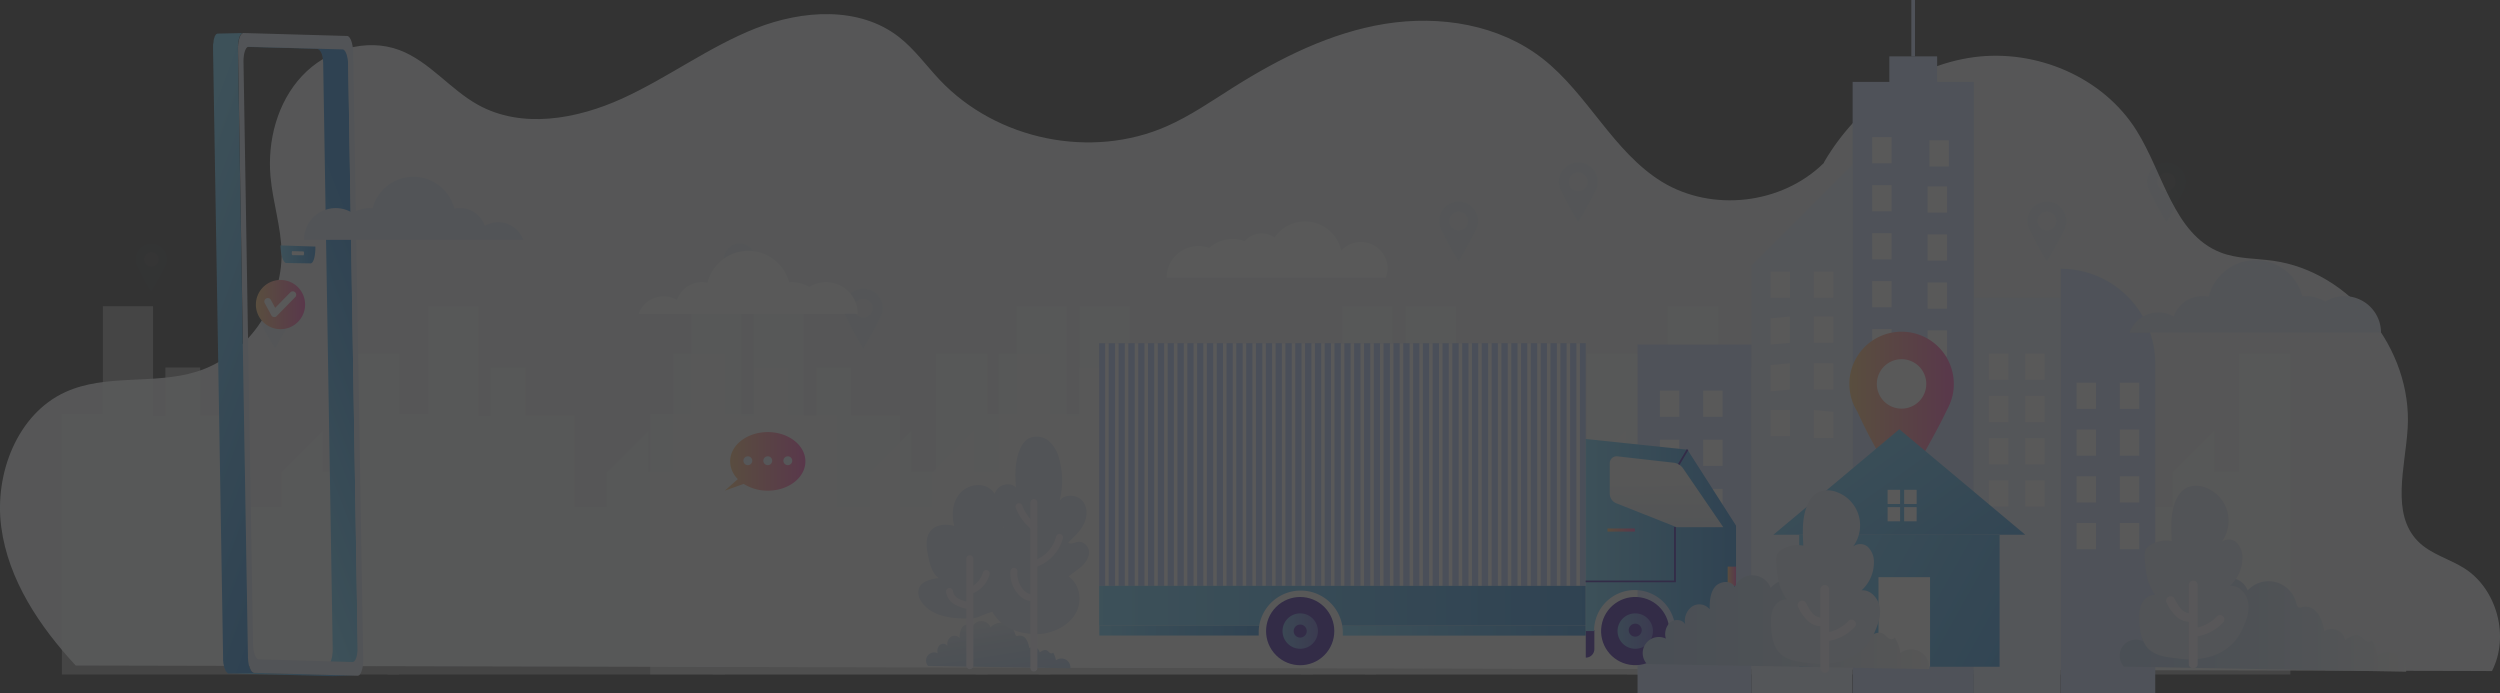 <svg xmlns="http://www.w3.org/2000/svg" xmlns:xlink="http://www.w3.org/1999/xlink" width="969" height="268.797" viewBox="0 0 969 268.797">
  <rect x="0" y="0" width="969" height="268.797" fill="#333333" stroke="none"/>
  <defs>
    <linearGradient id="linear-gradient" x1="-0.001" y1="0.499" x2="1" y2="0.499" gradientUnits="objectBoundingBox">
      <stop offset="0" stop-color="#ffc572"/>
      <stop offset="1" stop-color="#ff4eb3"/>
    </linearGradient>
    <linearGradient id="linear-gradient-2" x1="-0.117" y1="0.286" x2="1.366" y2="1.15" gradientUnits="objectBoundingBox">
      <stop offset="0" stop-color="#68d2ff"/>
      <stop offset="1" stop-color="#2287d9"/>
    </linearGradient>
    <linearGradient id="linear-gradient-3" x1="-0.395" y1="0.169" x2="1.469" y2="0.859" xlink:href="#linear-gradient-2"/>
    <linearGradient id="linear-gradient-4" x1="0" y1="0.501" x2="1" y2="0.501" xlink:href="#linear-gradient-2"/>
    <linearGradient id="linear-gradient-5" x1="0" y1="0.504" x2="1" y2="0.504" xlink:href="#linear-gradient-2"/>
    <linearGradient id="linear-gradient-6" x1="0" y1="0.5" x2="1" y2="0.5" xlink:href="#linear-gradient-2"/>
    <linearGradient id="linear-gradient-7" x1="0.006" y1="0.497" x2="1.008" y2="0.497" xlink:href="#linear-gradient"/>
    <linearGradient id="linear-gradient-8" x1="0.51" y1="1.557" x2="0.495" y2="0.401" gradientUnits="objectBoundingBox">
      <stop offset="0" stop-color="#d2dfef"/>
      <stop offset="0.357" stop-color="#d9e3f0"/>
      <stop offset="0.872" stop-color="#eceff1"/>
      <stop offset="1" stop-color="#f2f2f2"/>
    </linearGradient>
    <linearGradient id="linear-gradient-9" x1="0" y1="0.488" x2="1" y2="0.488" xlink:href="#linear-gradient"/>
    <linearGradient id="linear-gradient-10" x1="0" y1="0.511" x2="1" y2="0.511" xlink:href="#linear-gradient-2"/>
    <linearGradient id="linear-gradient-11" y1="0.501" x2="1.002" y2="0.501" gradientUnits="objectBoundingBox">
      <stop offset="0" stop-color="#60a1e3"/>
      <stop offset="1" stop-color="#5d5fd0"/>
    </linearGradient>
    <linearGradient id="linear-gradient-12" x1="-0.003" y1="0.501" x2="1" y2="0.501" xlink:href="#linear-gradient-11"/>
    <clipPath id="clip-path">
      <path id="Path_107" data-name="Path 107" d="M425.892,1100.3l-9.841.2H416l9.892-.2Z" transform="translate(-416 -1100.3)"/>
    </clipPath>
    <linearGradient id="linear-gradient-13" x1="0.412" y1="0.979" x2="0.539" y2="0.233" xlink:href="#linear-gradient-2"/>
    <linearGradient id="linear-gradient-14" x1="0" y1="0.5" x2="1" y2="0.5" xlink:href="#linear-gradient-2"/>
    <clipPath id="clip-path-2">
      <path id="Path_111" data-name="Path 111" d="M332.2,651.4l9.841-.2h.05l-9.892.2Z" transform="translate(-332.2 -651.2)"/>
    </clipPath>
    <linearGradient id="linear-gradient-15" x1="0" y1="0.512" x2="1" y2="0.512" xlink:href="#linear-gradient-2"/>
    <linearGradient id="linear-gradient-16" x1="0.413" y1="0.046" x2="0.579" y2="1.001" xlink:href="#linear-gradient-2"/>
    <linearGradient id="linear-gradient-17" x1="-0.001" y1="0.498" x2="0.997" y2="0.498" xlink:href="#linear-gradient-2"/>
    <linearGradient id="linear-gradient-18" x1="0.649" y1="1.212" x2="-0.012" y2="-0.158" gradientUnits="objectBoundingBox">
      <stop offset="0" stop-color="#aec9e8"/>
      <stop offset="0.215" stop-color="#b5cde9"/>
      <stop offset="0.526" stop-color="#c8d9ec"/>
      <stop offset="0.894" stop-color="#e8ecf0"/>
      <stop offset="1" stop-color="#f2f2f2"/>
    </linearGradient>
    <linearGradient id="linear-gradient-19" x1="0" y1="0.498" x2="1" y2="0.498" xlink:href="#linear-gradient-18"/>
    <linearGradient id="linear-gradient-20" x1="0" y1="0.498" x2="1" y2="0.498" xlink:href="#linear-gradient-18"/>
    <linearGradient id="linear-gradient-21" x1="0" y1="0.5" x2="1" y2="0.5" xlink:href="#linear-gradient"/>
    <linearGradient id="linear-gradient-22" x1="-0.001" y1="0.5" x2="0.999" y2="0.5" xlink:href="#linear-gradient"/>
  </defs>
  <g id="delivery5_Converted_" data-name="delivery5 [Converted]" transform="translate(-160.881 -397.815)" opacity="0.19">
    <path id="Path_66" data-name="Path 66" d="M1116.2,623.55c-5.919-3.774-13.146-5.513-18.121-10.546-10.568-10.731-4.939-28.6-3.995-43.773,1.925-30.748-22.261-60.831-52.222-64.975-6.864-.962-13.981-.7-20.409-3.256-18.012-7.1-22.043-30.6-32.43-47.177-13-20.832-38.894-31.637-62.935-28.491-24.041,3.182-45.539,19.2-58,40.369l-.363.74c-16.269,15.985-43.288,19.056-62.68,7.215-18.848-11.582-28.725-34-46.193-47.7-16.959-13.284-39.874-16.91-61.01-13.543-21.135,3.4-40.782,13.21-58.976,24.68-8.389,5.291-16.6,10.99-25.639,14.986-29.234,12.951-65.985,5.476-88.1-17.909-5.266-5.587-9.805-11.952-15.833-16.651-15.4-11.989-37.441-10.472-55.526-3.33s-33.955,19.093-51.64,27.159-39,11.915-56.035,2.442C335.31,437.8,327.321,427,315.773,422.63c-12.928-4.884-28.326-.185-37.841,10.027-9.515,10.176-13.437,24.976-12.2,39,.872,9.842,4.1,19.426,4.285,29.305.4,20.5-13.764,40.406-33.047,46.326-16.451,5.069-35.081.7-50.769,7.881-18.593,8.473-27.563,31.674-24.84,52.247s14.889,38.63,28.871,53.727l936.536,2.146C1133.63,649.932,1128.728,631.616,1116.2,623.55Z" transform="translate(0 -5.376)" fill="#edf1f4"/>
    <g id="Group_66" data-name="Group 66" transform="translate(184.863 460.783)" opacity="0.47">
      <g id="Group_61" data-name="Group 61" transform="translate(0 55.717)">
        <path id="Path_67" data-name="Path 67" d="M708.3,959.326V858.388h15.9V816.6h19.43v42.545h4.845V840.371H761.9v18.522h18.976v35.53H793.39V881l16.1-16.1v15.847h9.589V835.072h19.986V959.326Z" transform="translate(-456.007 -816.6)" fill="#fff"/>
        <path id="Path_68" data-name="Path 68" d="M458.4,959.326V858.388h15.847V816.6h19.481v42.545h4.795V840.371H512v18.522h18.976v35.53H543.44V881l16.1-16.1v15.847h9.64V835.072h19.935V959.326Z" transform="translate(-332.228 -816.6)" fill="#fff"/>
        <path id="Path_69" data-name="Path 69" d="M208.4,959.326V858.388h15.9V816.6h19.43v42.545h4.795V840.371H262v18.522h18.976v35.53H293.49V881l16.1-16.1v15.847h9.589V835.072h19.935V959.326Z" transform="translate(-208.4 -816.6)" fill="#fff"/>
        <path id="Path_70" data-name="Path 70" d="M958.6,959.326V858.388h15.847V816.6h19.481v42.545h4.795V840.371H1012.2v18.522h18.976v35.53h12.466V881l16.1-16.1v15.847h9.64V835.072h19.935V959.326Z" transform="translate(-579.983 -816.6)" fill="#fff"/>
        <path id="Path_71" data-name="Path 71" d="M1209.1,959.326V858.388h15.847V816.6h19.481v42.545h4.795V840.371H1262.7v18.522h18.976v35.53h12.466V881l16.1-16.1v15.847h9.64V835.072h19.935V959.326Z" transform="translate(-704.059 -816.6)" fill="#fff"/>
      </g>
      <g id="Group_62" data-name="Group 62" transform="translate(75.098 48.955)" opacity="0.07">
        <path id="Path_72" data-name="Path 72" d="M371.987,812.638h0a7.99,7.99,0,0,0,.252-1.918,7.52,7.52,0,0,0-15.04,0,7.988,7.988,0,0,0,.252,1.918h0a7.594,7.594,0,0,0,.908,2.069,108.172,108.172,0,0,0,6.359,11.608c2.927-5,5.249-9.135,6.46-11.759a8.111,8.111,0,0,0,.808-1.918Z" transform="translate(-357.2 -803.2)" fill="#1f60b0"/>
        <circle id="Ellipse_3" data-name="Ellipse 3" cx="3.583" cy="3.583" r="3.583" transform="translate(3.937 3.937)" fill="#fff"/>
      </g>
      <g id="Group_63" data-name="Group 63" transform="translate(533.858 15.191)" opacity="0.07">
        <path id="Path_73" data-name="Path 73" d="M1280.987,745.738h0a7.99,7.99,0,0,0,.252-1.918,7.52,7.52,0,0,0-15.04,0,7.984,7.984,0,0,0,.252,1.918h0a7.589,7.589,0,0,0,.908,2.069,108.158,108.158,0,0,0,6.359,11.608c2.927-5,5.249-9.135,6.46-11.759a7.059,7.059,0,0,0,.807-1.918Z" transform="translate(-1266.2 -736.3)" fill="#1f60b0"/>
        <path id="Path_74" data-name="Path 74" d="M1281.167,747.683a3.583,3.583,0,1,1-3.583-3.583A3.6,3.6,0,0,1,1281.167,747.683Z" transform="translate(-1270.063 -740.163)" fill="#fff"/>
      </g>
      <g id="Group_64" data-name="Group 64" transform="translate(580.239)" opacity="0.07">
        <path id="Path_75" data-name="Path 75" d="M1372.887,715.638h0a7.984,7.984,0,0,0,.252-1.918,7.52,7.52,0,1,0-15.04,0,7.99,7.99,0,0,0,.252,1.918h0a7.594,7.594,0,0,0,.908,2.069,108.191,108.191,0,0,0,6.359,11.608c2.927-5,5.249-9.135,6.46-11.759a7.06,7.06,0,0,0,.807-1.918Z" transform="translate(-1358.1 -706.2)" fill="#1f60b0"/>
        <path id="Path_76" data-name="Path 76" d="M1373.067,717.583a3.583,3.583,0,1,1-3.583-3.583A3.6,3.6,0,0,1,1373.067,717.583Z" transform="translate(-1361.963 -710.063)" fill="#fff"/>
      </g>
      <g id="Group_65" data-name="Group 65" transform="translate(28.565 31.493)" opacity="0.07">
        <path id="Path_77" data-name="Path 77" d="M277.012,776.271h0a5.324,5.324,0,0,0,.2-1.564,6.107,6.107,0,1,0-12.213,0,5.324,5.324,0,0,0,.2,1.564h0a6.135,6.135,0,0,0,.707,1.666,90.928,90.928,0,0,0,5.148,9.387c2.372-4.038,4.239-7.419,5.249-9.539a4.59,4.59,0,0,0,.707-1.514Z" transform="translate(-265 -768.6)" fill="#1f60b0"/>
        <path id="Path_78" data-name="Path 78" d="M277.253,777.877A2.877,2.877,0,1,1,274.377,775,2.875,2.875,0,0,1,277.253,777.877Z" transform="translate(-268.22 -771.77)" fill="#fff"/>
      </g>
    </g>
    <g id="Group_72" data-name="Group 72" transform="translate(412.883 460.783)" opacity="0.47">
      <g id="Group_67" data-name="Group 67" transform="translate(0 55.717)">
        <path id="Path_79" data-name="Path 79" d="M1908.5,959.326V858.388h15.847V816.6h19.431v42.545h4.845V840.371h13.425v18.522h18.976v35.53h12.516V881l16.1-16.1v15.847h9.64V835.072h19.935V959.326Z" transform="translate(-1656.156 -816.6)" fill="#fff"/>
        <path id="Path_80" data-name="Path 80" d="M1658.5,959.326V858.388h15.847V816.6h19.481v42.545h4.795V840.371H1712.1v18.522h18.976v35.53h12.466V881l16.1-16.1v15.847h9.64V835.072h19.935V959.326Z" transform="translate(-1532.328 -816.6)" fill="#fff"/>
        <path id="Path_81" data-name="Path 81" d="M1408.5,959.326V858.388h15.9V816.6h19.43v42.545h4.795V840.371H1462.1v18.522h18.976v35.53h12.516V881l16.1-16.1v15.847h9.589V835.072h19.986V959.326Z" transform="translate(-1408.5 -816.6)" fill="#fff"/>
        <path id="Path_82" data-name="Path 82" d="M2158.7,959.326V858.388h15.847V816.6h19.481v42.545h4.795V840.371H2212.3v18.522h18.976v35.53h12.466V881l16.1-16.1v15.847h9.64V835.072h19.935V959.326Z" transform="translate(-1780.083 -816.6)" fill="#fff"/>
        <path id="Path_83" data-name="Path 83" d="M2409.2,959.326V858.388h15.847V816.6h19.481v42.545h4.795V840.371H2462.8v18.522h18.976v35.53h12.466V881l16.1-16.1v15.847h9.64V835.072h19.935V959.326Z" transform="translate(-1904.159 -816.6)" fill="#fff"/>
      </g>
      <g id="Group_68" data-name="Group 68" transform="translate(75.097 48.955)" opacity="0.07">
        <path id="Path_84" data-name="Path 84" d="M1572.087,812.638h0a7.99,7.99,0,0,0,.252-1.918,7.52,7.52,0,0,0-15.04,0,7.99,7.99,0,0,0,.252,1.918h0a7.6,7.6,0,0,0,.908,2.069,108.213,108.213,0,0,0,6.359,11.608c2.927-5,5.249-9.135,6.46-11.759a8.113,8.113,0,0,0,.808-1.918Z" transform="translate(-1557.3 -803.2)" fill="#1f60b0"/>
        <circle id="Ellipse_4" data-name="Ellipse 4" cx="3.583" cy="3.583" r="3.583" transform="translate(3.937 3.937)" fill="#fff"/>
      </g>
      <g id="Group_69" data-name="Group 69" transform="translate(533.859 15.191)" opacity="0.07">
        <path id="Path_85" data-name="Path 85" d="M2481.087,745.738h0a7.977,7.977,0,0,0,.252-1.918,7.52,7.52,0,0,0-15.04,0,7.99,7.99,0,0,0,.252,1.918h0a7.585,7.585,0,0,0,.908,2.069,108.18,108.18,0,0,0,6.359,11.608c2.927-5,5.249-9.135,6.46-11.759a5.777,5.777,0,0,0,.807-1.918Z" transform="translate(-2466.3 -736.3)" fill="#1f60b0"/>
        <path id="Path_86" data-name="Path 86" d="M2481.267,747.683a3.583,3.583,0,1,1-3.583-3.583A3.6,3.6,0,0,1,2481.267,747.683Z" transform="translate(-2470.164 -740.163)" fill="#fff"/>
      </g>
      <g id="Group_70" data-name="Group 70" transform="translate(580.239)" opacity="0.07">
        <path id="Path_87" data-name="Path 87" d="M2572.987,715.638h0a7.978,7.978,0,0,0,.252-1.918,7.52,7.52,0,1,0-15.04,0,7.99,7.99,0,0,0,.252,1.918h0a7.585,7.585,0,0,0,.908,2.069,108.18,108.18,0,0,0,6.359,11.608c2.927-5,5.249-9.135,6.46-11.759a7.063,7.063,0,0,0,.807-1.918Z" transform="translate(-2558.2 -706.2)" fill="#1f60b0"/>
        <path id="Path_88" data-name="Path 88" d="M2573.167,717.583a3.583,3.583,0,1,1-3.583-3.583A3.6,3.6,0,0,1,2573.167,717.583Z" transform="translate(-2562.063 -710.063)" fill="#fff"/>
      </g>
      <g id="Group_71" data-name="Group 71" transform="translate(28.565 31.493)" opacity="0.07">
        <path id="Path_89" data-name="Path 89" d="M1477.112,776.271h0a5.321,5.321,0,0,0,.2-1.564,6.107,6.107,0,1,0-12.213,0,5.325,5.325,0,0,0,.2,1.564h0a6.14,6.14,0,0,0,.707,1.666,90.94,90.94,0,0,0,5.148,9.387c2.372-4.038,4.239-7.419,5.249-9.539a4.6,4.6,0,0,0,.707-1.514Z" transform="translate(-1465.1 -768.6)" fill="#1f60b0"/>
        <path id="Path_90" data-name="Path 90" d="M1477.354,777.877a2.877,2.877,0,1,1-2.877-2.877A2.875,2.875,0,0,1,1477.354,777.877Z" transform="translate(-1468.32 -771.77)" fill="#fff"/>
      </g>
    </g>
    <g id="Group_80" data-name="Group 80" transform="translate(795.588 397.815)">
      <g id="Group_73" data-name="Group 73" transform="translate(44.16 63.793)">
        <path id="Path_91" data-name="Path 91" d="M2293.363,892.3H2254.3V726.363l39.063-39.063h0Z" transform="translate(-2254.3 -687.3)" fill="#e7eefe"/>
        <rect id="Rectangle_108" data-name="Rectangle 108" width="7.52" height="10.144" transform="translate(7.419 41.485)" fill="#fff"/>
        <rect id="Rectangle_109" data-name="Rectangle 109" width="7.52" height="10.144" transform="translate(24.174 41.485)" fill="#fff"/>
        <path id="Path_92" data-name="Path 92" d="M2276.469,814.195l-7.469.656V804.707l7.469-.707Z" transform="translate(-2261.581 -745.103)" fill="#fff"/>
        <rect id="Rectangle_110" data-name="Rectangle 110" width="7.52" height="10.144" transform="translate(24.174 58.897)" fill="#fff"/>
        <path id="Path_93" data-name="Path 93" d="M2276.469,850.095l-7.469.656V840.607l7.469-.707Z" transform="translate(-2261.581 -762.885)" fill="#fff"/>
        <rect id="Rectangle_111" data-name="Rectangle 111" width="7.52" height="10.144" transform="translate(24.174 77.015)" fill="#fff"/>
        <rect id="Rectangle_112" data-name="Rectangle 112" width="7.52" height="10.144" transform="translate(7.419 95.134)" fill="#fff"/>
        <path id="Path_94" data-name="Path 94" d="M2309.72,886.651h-7.52V875.8l7.52.707Z" transform="translate(-2278.025 -780.666)" fill="#fff"/>
      </g>
      <g id="Group_76" data-name="Group 76" transform="translate(83.374)">
        <g id="Group_75" data-name="Group 75">
          <g id="Group_74" data-name="Group 74" transform="translate(0 21.853)">
            <rect id="Rectangle_113" data-name="Rectangle 113" width="46.986" height="237.052" transform="translate(0 9.892)" fill="#cbdbfd"/>
            <rect id="Rectangle_114" data-name="Rectangle 114" width="18.522" height="9.942" transform="translate(14.232)" fill="#cbdbfd"/>
          </g>
          <rect id="Rectangle_115" data-name="Rectangle 115" width="1.413" height="21.853" transform="translate(22.761)" fill="#cbdbfd"/>
        </g>
        <rect id="Rectangle_116" data-name="Rectangle 116" width="7.52" height="10.144" transform="translate(7.57 53.149)" fill="#fff"/>
        <rect id="Rectangle_117" data-name="Rectangle 117" width="7.52" height="10.144" transform="translate(29.777 54.393)" fill="#fff"/>
        <rect id="Rectangle_118" data-name="Rectangle 118" width="7.52" height="10.144" transform="translate(7.57 71.767)" fill="#fff"/>
        <rect id="Rectangle_119" data-name="Rectangle 119" width="7.52" height="10.144" transform="translate(29.07 72.254)" fill="#fff"/>
        <rect id="Rectangle_120" data-name="Rectangle 120" width="7.52" height="10.144" transform="translate(7.57 90.385)" fill="#fff"/>
        <rect id="Rectangle_121" data-name="Rectangle 121" width="7.52" height="10.144" transform="translate(29.07 90.872)" fill="#fff"/>
        <rect id="Rectangle_122" data-name="Rectangle 122" width="7.52" height="10.144" transform="translate(7.57 108.949)" fill="#fff"/>
        <rect id="Rectangle_123" data-name="Rectangle 123" width="7.52" height="10.144" transform="translate(29.07 109.49)" fill="#fff"/>
        <rect id="Rectangle_124" data-name="Rectangle 124" width="7.52" height="10.144" transform="translate(7.57 127.567)" fill="#fff"/>
        <rect id="Rectangle_125" data-name="Rectangle 125" width="7.52" height="10.144" transform="translate(29.07 128.054)" fill="#fff"/>
        <rect id="Rectangle_126" data-name="Rectangle 126" width="7.52" height="10.144" transform="translate(7.57 146.185)" fill="#fff"/>
        <rect id="Rectangle_127" data-name="Rectangle 127" width="7.52" height="10.144" transform="translate(29.07 146.673)" fill="#fff"/>
      </g>
      <g id="Group_77" data-name="Group 77" transform="translate(130.361 115.422)">
        <rect id="Rectangle_128" data-name="Rectangle 128" width="33.612" height="153.375" fill="#e7eefe"/>
        <rect id="Rectangle_129" data-name="Rectangle 129" width="7.52" height="10.144" transform="translate(5.854 21.651)" fill="#fff"/>
        <rect id="Rectangle_130" data-name="Rectangle 130" width="7.52" height="10.144" transform="translate(19.885 21.651)" fill="#fff"/>
        <rect id="Rectangle_131" data-name="Rectangle 131" width="7.52" height="10.144" transform="translate(5.854 38.053)" fill="#fff"/>
        <rect id="Rectangle_132" data-name="Rectangle 132" width="7.52" height="10.144" transform="translate(19.885 38.053)" fill="#fff"/>
        <rect id="Rectangle_133" data-name="Rectangle 133" width="7.52" height="10.144" transform="translate(5.854 54.405)" fill="#fff"/>
        <rect id="Rectangle_134" data-name="Rectangle 134" width="7.52" height="10.144" transform="translate(19.885 54.405)" fill="#fff"/>
        <rect id="Rectangle_135" data-name="Rectangle 135" width="7.52" height="10.144" transform="translate(5.854 70.757)" fill="#fff"/>
        <rect id="Rectangle_136" data-name="Rectangle 136" width="7.52" height="10.144" transform="translate(19.885 70.757)" fill="#fff"/>
      </g>
      <g id="Group_78" data-name="Group 78" transform="translate(164.023 104.168)">
        <path id="Path_95" data-name="Path 95" d="M2528.44,931.929H2491.8V767.3h0a36.638,36.638,0,0,1,36.64,36.64Z" transform="translate(-2491.8 -767.3)" fill="#cbdbfd"/>
        <rect id="Rectangle_137" data-name="Rectangle 137" width="7.52" height="10.144" transform="translate(6.157 44.16)" fill="#fff"/>
        <rect id="Rectangle_138" data-name="Rectangle 138" width="7.52" height="10.144" transform="translate(22.913 44.16)" fill="#fff"/>
        <rect id="Rectangle_139" data-name="Rectangle 139" width="7.52" height="10.144" transform="translate(6.157 62.329)" fill="#fff"/>
        <rect id="Rectangle_140" data-name="Rectangle 140" width="7.52" height="10.144" transform="translate(22.913 62.329)" fill="#fff"/>
        <rect id="Rectangle_141" data-name="Rectangle 141" width="7.52" height="10.144" transform="translate(6.157 80.447)" fill="#fff"/>
        <rect id="Rectangle_142" data-name="Rectangle 142" width="7.52" height="10.144" transform="translate(22.913 80.447)" fill="#fff"/>
        <rect id="Rectangle_143" data-name="Rectangle 143" width="7.52" height="10.144" transform="translate(6.157 98.565)" fill="#fff"/>
        <rect id="Rectangle_144" data-name="Rectangle 144" width="7.52" height="10.144" transform="translate(22.913 98.565)" fill="#fff"/>
      </g>
      <g id="Group_79" data-name="Group 79" transform="translate(0 133.54)">
        <rect id="Rectangle_145" data-name="Rectangle 145" width="44.16" height="135.256" fill="#cbdbfd"/>
        <rect id="Rectangle_146" data-name="Rectangle 146" width="7.52" height="10.144" transform="translate(8.681 17.866)" fill="#fff"/>
        <rect id="Rectangle_147" data-name="Rectangle 147" width="7.52" height="10.144" transform="translate(25.436 17.866)" fill="#fff"/>
        <rect id="Rectangle_148" data-name="Rectangle 148" width="7.52" height="10.144" transform="translate(8.681 36.893)" fill="#fff"/>
        <rect id="Rectangle_149" data-name="Rectangle 149" width="7.52" height="10.144" transform="translate(25.436 36.893)" fill="#fff"/>
        <rect id="Rectangle_150" data-name="Rectangle 150" width="7.52" height="10.144" transform="translate(8.681 55.97)" fill="#fff"/>
        <rect id="Rectangle_151" data-name="Rectangle 151" width="7.52" height="10.144" transform="translate(25.436 55.97)" fill="#fff"/>
        <rect id="Rectangle_152" data-name="Rectangle 152" width="7.52" height="10.144" transform="translate(8.681 74.997)" fill="#fff"/>
        <rect id="Rectangle_153" data-name="Rectangle 153" width="7.52" height="10.144" transform="translate(25.436 74.997)" fill="#fff"/>
      </g>
    </g>
    <g id="Group_81" data-name="Group 81" transform="translate(877.698 526.386)">
      <path id="Path_96" data-name="Path 96" d="M2376.92,793.886h0a19.465,19.465,0,0,0,.656-5.148,20.238,20.238,0,1,0-40.476,0,21.807,21.807,0,0,0,.656,5.148h0a20.171,20.171,0,0,0,2.423,5.552c3.634,8.025,8.529,17.21,17.159,31.291,7.823-13.425,14.131-24.629,17.462-31.694a23.052,23.052,0,0,0,2.12-5.148Z" transform="translate(-2337.1 -768.5)" fill="url(#linear-gradient)"/>
      <circle id="Ellipse_5" data-name="Ellipse 5" cx="9.589" cy="9.589" r="9.589" transform="translate(7.701 15.045) rotate(-22.5)" fill="#fff"/>
    </g>
    <g id="Group_84" data-name="Group 84" transform="translate(848.255 564.193)">
      <g id="Group_82" data-name="Group 82">
        <path id="Path_97" data-name="Path 97" d="M2327,951.98h48.8l-24.376-20.44L2327,911.1l-24.376,20.44L2278.2,951.98Z" transform="translate(-2278.2 -911.1)" fill="url(#linear-gradient-2)"/>
        <rect id="Rectangle_154" data-name="Rectangle 154" width="77.671" height="51.175" transform="translate(9.993 40.88)" fill="url(#linear-gradient-3)"/>
      </g>
      <g id="Group_83" data-name="Group 83" transform="translate(44.261 23.468)">
        <rect id="Rectangle_155" data-name="Rectangle 155" width="4.845" height="5.501" fill="#fff"/>
        <rect id="Rectangle_156" data-name="Rectangle 156" width="4.845" height="5.501" transform="translate(6.41)" fill="#fff"/>
        <rect id="Rectangle_157" data-name="Rectangle 157" width="4.845" height="5.501" transform="translate(0 6.712)" fill="#fff"/>
        <rect id="Rectangle_158" data-name="Rectangle 158" width="4.845" height="5.501" transform="translate(6.41 6.712)" fill="#fff"/>
      </g>
      <rect id="Rectangle_159" data-name="Rectangle 159" width="19.986" height="34.723" transform="translate(40.728 57.332)" fill="#fff"/>
    </g>
    <g id="Group_91" data-name="Group 91" transform="translate(585.962 530.833)">
      <g id="Group_85" data-name="Group 85">
        <rect id="Rectangle_160" data-name="Rectangle 160" width="188.602" height="94.074" transform="translate(0.959)" fill="#b1c9fd"/>
        <rect id="Rectangle_161" data-name="Rectangle 161" width="1.363" height="94.074" transform="translate(3.28)" fill="#fff"/>
        <rect id="Rectangle_162" data-name="Rectangle 162" width="1.363" height="94.074" transform="translate(7.116)" fill="#fff"/>
        <rect id="Rectangle_163" data-name="Rectangle 163" width="1.363" height="94.074" transform="translate(10.901)" fill="#fff"/>
        <rect id="Rectangle_164" data-name="Rectangle 164" width="1.363" height="94.074" transform="translate(14.737)" fill="#fff"/>
        <rect id="Rectangle_165" data-name="Rectangle 165" width="1.363" height="94.074" transform="translate(18.522)" fill="#fff"/>
        <rect id="Rectangle_166" data-name="Rectangle 166" width="1.363" height="94.074" transform="translate(22.307)" fill="#fff"/>
        <rect id="Rectangle_167" data-name="Rectangle 167" width="1.363" height="94.074" transform="translate(26.143)" fill="#fff"/>
        <rect id="Rectangle_168" data-name="Rectangle 168" width="1.363" height="94.074" transform="translate(29.928)" fill="#fff"/>
        <rect id="Rectangle_169" data-name="Rectangle 169" width="1.363" height="94.074" transform="translate(33.764)" fill="#fff"/>
        <rect id="Rectangle_170" data-name="Rectangle 170" width="1.363" height="94.074" transform="translate(37.549)" fill="#fff"/>
        <rect id="Rectangle_171" data-name="Rectangle 171" width="1.363" height="94.074" transform="translate(41.334)" fill="#fff"/>
        <rect id="Rectangle_172" data-name="Rectangle 172" width="1.363" height="94.074" transform="translate(45.17)" fill="#fff"/>
        <rect id="Rectangle_173" data-name="Rectangle 173" width="1.363" height="94.074" transform="translate(48.955)" fill="#fff"/>
        <rect id="Rectangle_174" data-name="Rectangle 174" width="1.363" height="94.074" transform="translate(52.74)" fill="#fff"/>
        <rect id="Rectangle_175" data-name="Rectangle 175" width="1.363" height="94.074" transform="translate(56.576)" fill="#fff"/>
        <rect id="Rectangle_176" data-name="Rectangle 176" width="1.363" height="94.074" transform="translate(60.361)" fill="#fff"/>
        <rect id="Rectangle_177" data-name="Rectangle 177" width="1.363" height="94.074" transform="translate(64.196)" fill="#fff"/>
        <rect id="Rectangle_178" data-name="Rectangle 178" width="1.363" height="94.074" transform="translate(67.981)" fill="#fff"/>
        <rect id="Rectangle_179" data-name="Rectangle 179" width="1.363" height="94.074" transform="translate(71.767)" fill="#fff"/>
        <rect id="Rectangle_180" data-name="Rectangle 180" width="1.363" height="94.074" transform="translate(75.602)" fill="#fff"/>
        <rect id="Rectangle_181" data-name="Rectangle 181" width="1.363" height="94.074" transform="translate(79.387)" fill="#fff"/>
        <rect id="Rectangle_182" data-name="Rectangle 182" width="1.363" height="94.074" transform="translate(83.223)" fill="#fff"/>
        <rect id="Rectangle_183" data-name="Rectangle 183" width="1.363" height="94.074" transform="translate(87.008)" fill="#fff"/>
        <rect id="Rectangle_184" data-name="Rectangle 184" width="1.363" height="94.074" transform="translate(90.793)" fill="#fff"/>
        <rect id="Rectangle_185" data-name="Rectangle 185" width="1.363" height="94.074" transform="translate(94.629)" fill="#fff"/>
        <rect id="Rectangle_186" data-name="Rectangle 186" width="1.363" height="94.074" transform="translate(98.414)" fill="#fff"/>
        <rect id="Rectangle_187" data-name="Rectangle 187" width="1.363" height="94.074" transform="translate(102.25)" fill="#fff"/>
        <rect id="Rectangle_188" data-name="Rectangle 188" width="1.363" height="94.074" transform="translate(106.035)" fill="#fff"/>
        <rect id="Rectangle_189" data-name="Rectangle 189" width="1.363" height="94.074" transform="translate(109.82)" fill="#fff"/>
        <rect id="Rectangle_190" data-name="Rectangle 190" width="1.363" height="94.074" transform="translate(113.656)" fill="#fff"/>
        <rect id="Rectangle_191" data-name="Rectangle 191" width="1.363" height="94.074" transform="translate(117.441)" fill="#fff"/>
        <rect id="Rectangle_192" data-name="Rectangle 192" width="1.363" height="94.074" transform="translate(121.276)" fill="#fff"/>
        <rect id="Rectangle_193" data-name="Rectangle 193" width="1.363" height="94.074" transform="translate(125.062)" fill="#fff"/>
        <rect id="Rectangle_194" data-name="Rectangle 194" width="1.363" height="94.074" transform="translate(128.847)" fill="#fff"/>
        <rect id="Rectangle_195" data-name="Rectangle 195" width="1.363" height="94.074" transform="translate(132.682)" fill="#fff"/>
        <rect id="Rectangle_196" data-name="Rectangle 196" width="1.363" height="94.074" transform="translate(136.468)" fill="#fff"/>
        <rect id="Rectangle_197" data-name="Rectangle 197" width="1.363" height="94.074" transform="translate(140.303)" fill="#fff"/>
        <rect id="Rectangle_198" data-name="Rectangle 198" width="1.363" height="94.074" transform="translate(144.088)" fill="#fff"/>
        <rect id="Rectangle_199" data-name="Rectangle 199" width="1.363" height="94.074" transform="translate(147.873)" fill="#fff"/>
        <rect id="Rectangle_200" data-name="Rectangle 200" width="1.363" height="94.074" transform="translate(151.709)" fill="#fff"/>
        <rect id="Rectangle_201" data-name="Rectangle 201" width="1.363" height="94.074" transform="translate(155.494)" fill="#fff"/>
        <rect id="Rectangle_202" data-name="Rectangle 202" width="1.363" height="94.074" transform="translate(159.33)" fill="#fff"/>
        <rect id="Rectangle_203" data-name="Rectangle 203" width="1.363" height="94.074" transform="translate(163.115)" fill="#fff"/>
        <rect id="Rectangle_204" data-name="Rectangle 204" width="1.363" height="94.074" transform="translate(166.9)" fill="#fff"/>
        <rect id="Rectangle_205" data-name="Rectangle 205" width="1.363" height="94.074" transform="translate(170.736)" fill="#fff"/>
        <rect id="Rectangle_206" data-name="Rectangle 206" width="1.363" height="94.074" transform="translate(174.521)" fill="#fff"/>
        <rect id="Rectangle_207" data-name="Rectangle 207" width="1.363" height="94.074" transform="translate(178.357)" fill="#fff"/>
        <rect id="Rectangle_208" data-name="Rectangle 208" width="1.363" height="94.074" transform="translate(182.142)" fill="#fff"/>
        <rect id="Rectangle_209" data-name="Rectangle 209" width="1.363" height="94.074" transform="translate(185.927)" fill="#fff"/>
        <rect id="Rectangle_210" data-name="Rectangle 210" width="188.602" height="94.074" fill="none"/>
      </g>
      <g id="Group_90" data-name="Group 90" transform="translate(0.959 37.145)">
        <g id="Group_87" data-name="Group 87">
          <path id="Path_98" data-name="Path 98" d="M1819.8,1076.049h0V1065.4h3.331v7.368A3.317,3.317,0,0,1,1819.8,1076.049Z" transform="translate(-1631.198 -991.312)" fill="#350fa2"/>
          <g id="Group_86" data-name="Group 86">
            <path id="Path_99" data-name="Path 99" d="M1634.7,1031.4v15.443h-94.377a16.324,16.324,0,0,0-32.2,0H1446.1V1031.4Z" transform="translate(-1446.1 -974.471)" fill="url(#linear-gradient-4)"/>
            <path id="Path_100" data-name="Path 100" d="M1727.177,1062v3.836H1633v-1.11a15.527,15.527,0,0,0-.2-2.675h94.377Z" transform="translate(-1538.575 -989.628)" fill="url(#linear-gradient-5)"/>
            <path id="Path_101" data-name="Path 101" d="M1859.216,922.738,1819.8,918.6v74.441h3.23v-.151a15.767,15.767,0,0,1,15.746-15.746h0a15.766,15.766,0,0,1,15.746,15.746v.151h23.519v-40.88Z" transform="translate(-1631.198 -918.6)" fill="url(#linear-gradient-6)"/>
            <rect id="Rectangle_211" data-name="Rectangle 211" width="3.23" height="7.52" transform="translate(243.613 49.459)" fill="url(#linear-gradient-7)"/>
            <path id="Path_102" data-name="Path 102" d="M1838.2,946.313V934.554a2.694,2.694,0,0,1,3.028-2.675l21.752,2.473a5.121,5.121,0,0,1,3.634,2.17l15.595,22.812H1864.09l-23.417-9.286A4.069,4.069,0,0,1,1838.2,946.313Z" transform="translate(-1640.312 -925.167)" fill="url(#linear-gradient-8)"/>
            <rect id="Rectangle_212" data-name="Rectangle 212" width="10.598" height="1.211" transform="translate(197.03 34.672)" fill="url(#linear-gradient-9)"/>
            <path id="Path_103" data-name="Path 103" d="M1854.675,1007.6H1819.7v-.656h34.268V986.2h.707Z" transform="translate(-1631.149 -952.083)" fill="#350fa2"/>
            <rect id="Rectangle_213" data-name="Rectangle 213" width="6.662" height="0.707" transform="translate(224.366 9.654) rotate(-59.35)" fill="#350fa2"/>
          </g>
          <path id="Path_104" data-name="Path 104" d="M1446.1,1062h62.026a15.515,15.515,0,0,0-.2,2.675v1.11H1446.15V1062Z" transform="translate(-1446.1 -989.628)" fill="url(#linear-gradient-10)"/>
        </g>
        <g id="Group_88" data-name="Group 88" transform="translate(59.211 55.756)">
          <circle id="Ellipse_6" data-name="Ellipse 6" cx="13.223" cy="13.223" r="13.223" transform="translate(0 18.7) rotate(-45)" fill="#350fa2"/>
          <circle id="Ellipse_7" data-name="Ellipse 7" cx="6.864" cy="6.864" r="6.864" transform="translate(11.849 11.822)" fill="url(#linear-gradient-11)"/>
          <path id="Path_105" data-name="Path 105" d="M1600.547,1063.623a2.531,2.531,0,0,1-2.523,2.523,2.5,2.5,0,0,1-2.523-2.523,2.523,2.523,0,0,1,5.047,0Z" transform="translate(-1579.311 -1044.938)" fill="#350fa2"/>
        </g>
        <g id="Group_89" data-name="Group 89" transform="translate(192.61 59.278)">
          <circle id="Ellipse_8" data-name="Ellipse 8" cx="13.223" cy="13.223" r="13.223" transform="matrix(0.159, -0.987, 0.987, 0.159, 0, 26.11)" fill="#350fa2"/>
          <circle id="Ellipse_9" data-name="Ellipse 9" cx="6.864" cy="6.864" r="6.864" transform="translate(8.307 8.3)" fill="url(#linear-gradient-12)"/>
          <circle id="Ellipse_10" data-name="Ellipse 10" cx="2.523" cy="2.523" r="2.523" transform="translate(12.647 12.287)" fill="#350fa2"/>
        </g>
      </g>
    </g>
    <g id="Group_100" data-name="Group 100" transform="translate(243.457 410.617)">
      <g id="Group_99" data-name="Group 99">
        <g id="Group_93" data-name="Group 93" transform="translate(46.179 249.064)">
          <g id="Group_92" data-name="Group 92" clip-path="url(#clip-path)">
            <path id="Path_106" data-name="Path 106" d="M425.892,1100.3l-9.841.2H416l9.892-.2h0" transform="translate(-416 -1100.3)" fill="#858585"/>
          </g>
        </g>
        <path id="Path_108" data-name="Path 108" d="M420.295,885.448h0l-2.978-182.974-.707-43.238v-1.579a.348.348,0,0,0-.05-.218h0v-.218a.348.348,0,0,0-.05-.218v-.218c0-.054-.05-.163-.05-.218a.21.21,0,0,0-.05-.163h0c0-.055-.05-.163-.05-.218s-.05-.163-.05-.218h0c0-.054-.05-.109-.05-.163s-.05-.163-.05-.218h0v-.055c0-.054-.05-.109-.05-.163s-.05-.163-.05-.218h0c-.05-.109-.05-.163-.1-.272,0-.054,0-.054-.05-.054,0-.054-.05-.054-.05-.109s-.05-.054-.05-.109a.2.2,0,0,0-.05-.109c0-.055-.05-.055-.05-.109v-.054c0-.054-.05-.054-.05-.109-.05-.054-.05-.109-.1-.163,0,0,0-.054-.05-.054l-.05-.054-.151-.163-.1-.109c-.05-.054-.1-.109-.151-.109s-.05-.054-.1-.054c-.05-.054-.1-.054-.151-.109a.051.051,0,0,1-.05-.055c-.1,0-.151-.054-.252-.054l-9.841.218a.427.427,0,0,1,.252.054.051.051,0,0,1,.05.054c.05,0,.1.054.151.109.05,0,.05.054.1.054.05.054.1.054.151.109l.1.109.151.163.1.109c.05.054.1.109.1.163.05.055.05.109.1.109,0,.054.05.054.05.109.05.054.05.163.1.218,0,.054.05.054.05.109l.151.327h0c.05.109.1.272.151.381v.054a1.365,1.365,0,0,1,.1.436h0c.05.163.05.327.1.49h0c.05.163.05.327.1.49v.054a1.622,1.622,0,0,1,.05.49v.054c0,.163.05.381.05.545v.054c0,.163.05.381.05.545v.653l.707,43.238L410.6,885.72h0v1.2a1.621,1.621,0,0,1-.05.49v.054c0,.163-.05.327-.05.49h0c0,.163-.05.272-.05.436v.054c0,.163-.05.272-.05.436v.054c-.05.109-.05.272-.1.381v.054c-.05.109-.05.272-.1.381h0c-.05.109-.05.218-.1.327v.054a.817.817,0,0,0-.1.327v.055a.6.6,0,0,0-.1.272s0,.054-.05.054a.426.426,0,0,0-.1.218v.054c-.05.054-.1.163-.151.218l-.05.054-.1.109-.05.054c-.05.054-.05.054-.1.054s-.05.054-.1.054a.177.177,0,0,1-.151.054c-.05,0-.151.054-.2.054l9.841-.218h.1c.05,0,.1,0,.1-.054a.173.173,0,0,0,.1-.054h.05c.05,0,.05-.055.1-.055a66.294,66.294,0,0,0,.1-.109l.05-.055.05-.054.05-.054.05-.054h0c.05-.055.1-.109.1-.163h0v-.054c0-.054.05-.054.05-.109s.05-.054.05-.109c0,0,0-.054.05-.054v-.054c.05-.054.05-.109.1-.163v-.109c0-.054.05-.054.05-.109.05-.055.05-.109.05-.218h0v-.054c0-.054.05-.109.05-.163s.05-.109.05-.163h0c0-.054.05-.163.05-.218a.21.21,0,0,1,.05-.163v-.109a2.525,2.525,0,0,0,.05-.272V888.5c0-.109.05-.163.05-.272v-.109a.211.211,0,0,1,.05-.163.524.524,0,0,1,.05-.272h0a.524.524,0,0,1,.05-.272v-.98A6.741,6.741,0,0,1,420.295,885.448Z" transform="translate(-364.224 -647.294)" fill="url(#linear-gradient-13)"/>
        <g id="Group_94" data-name="Group 94" transform="translate(3.937 4.946)">
          <path id="Path_109" data-name="Path 109" d="M378.58,652.159l-9.841.2L332.3,651.4l9.841-.2Z" transform="translate(-332.3 -651.2)" fill="url(#linear-gradient-14)"/>
        </g>
        <g id="Group_96" data-name="Group 96" transform="translate(3.886 4.946)">
          <g id="Group_95" data-name="Group 95" clip-path="url(#clip-path-2)">
            <path id="Path_110" data-name="Path 110" d="M342.092,651.2l-9.841.2h-.05l9.892-.2h0" transform="translate(-332.2 -651.2)" fill="#858585"/>
          </g>
        </g>
        <g id="Group_97" data-name="Group 97" transform="translate(6.056 247.953)">
          <path id="Path_112" data-name="Path 112" d="M386.464,1099.21l-9.791.2-40.173-1.06,9.841-.252Z" transform="translate(-336.5 -1098.1)" fill="url(#linear-gradient-15)"/>
        </g>
        <g id="Group_98" data-name="Group 98" transform="translate(9.688)">
          <path id="Path_113" data-name="Path 113" d="M385.991,642.54c1.211.054,2.271,2.931,2.322,6.513L392.2,884.11c.05,3.311-.757,5.97-1.867,6.35a.515.515,0,0,1-.252.054l-40.173-1.14c-1.211-.054-2.271-2.931-2.322-6.513L343.7,647.8c-.05-3.311.757-5.97,1.867-6.35a.515.515,0,0,1,.252-.054Zm.4,11.289c-.05-3.311-1.009-6.024-2.17-6.079l-36.438-1.031a.429.429,0,0,0-.252.054c-1.009.326-1.766,2.822-1.716,5.916l.707,43.093,2.978,182.3c.05,3.311,1.009,6.024,2.17,6.078L388.11,885.2a.428.428,0,0,0,.252-.054c1.009-.326,1.766-2.822,1.716-5.916l-2.978-182.3-.707-43.093" transform="translate(-343.696 -641.4)" fill="#dae3f2"/>
        </g>
        <path id="Path_114" data-name="Path 114" d="M330.051,889.439c.05.054.1.054.151.109.05,0,.05.054.1.054a.428.428,0,0,0,.252.054l9.841-.217a.428.428,0,0,1-.252-.054c-.05,0-.05,0-.1-.054-.05,0-.1-.054-.151-.109-.05,0-.05-.054-.1-.054-.05-.054-.1-.109-.151-.109l-.1-.109-.151-.163-.1-.109a.289.289,0,0,1-.1-.217c-.05-.054-.05-.109-.1-.163,0-.054-.05-.054-.05-.109a.424.424,0,0,1-.1-.217c0-.054-.05-.054-.05-.109a2.757,2.757,0,0,1-.151-.38h0a3.914,3.914,0,0,1-.151-.434V887l-.151-.489h0a1.712,1.712,0,0,1-.1-.543h0c-.05-.163-.05-.326-.1-.543v-.054c-.05-.163-.05-.38-.1-.543v-.054c0-.217-.05-.38-.05-.6v-.054c0-.217-.05-.38-.05-.6v-.706L334.139,647.7h0v-1.249a1.611,1.611,0,0,1,.05-.489v-.054c0-.163.05-.326.05-.543h0c0-.163.05-.326.05-.489v-.054a1.356,1.356,0,0,1,.1-.434v-.054c.05-.163.05-.271.1-.434v-.054a3.662,3.662,0,0,1,.1-.38h0a1.065,1.065,0,0,0,.1-.38v-.054l.151-.326v-.054a1.207,1.207,0,0,1,.151-.271s0-.054.05-.054c.05-.054.1-.163.151-.217v-.054c.05-.054.1-.163.151-.217l.05-.054.1-.109.05-.054c.05-.054.05-.054.1-.054s.05-.054.1-.054a.177.177,0,0,1,.151-.054c.1,0,.151-.054.252-.054l-9.841.217h-.1c-.05,0-.1,0-.1.054-.05,0-.1.054-.151.054h-.05c-.05,0-.05.054-.1.054a66.054,66.054,0,0,0-.1.109l-.05.054-.05.054-.05.054-.05.054h0c-.05.054-.1.109-.1.163h0v.054c-.05.054-.05.109-.1.109,0,.054-.05.054-.05.109,0,0,0,.054-.05.054v.054c-.05.054-.05.109-.1.217v.109c0,.054-.05.054-.05.109-.05.054-.05.163-.1.217h0v.054c0,.054-.05.109-.05.163s-.05.109-.05.217h0c0,.054-.05.163-.05.217s-.05.109-.05.163v.109c0,.109-.05.163-.05.271v.271a2.506,2.506,0,0,1-.05.271v.109a.209.209,0,0,1-.05.163.521.521,0,0,1-.05.271h0a.432.432,0,0,1-.05.271v1.954h0l3.886,235.118v1.683a.346.346,0,0,0,.05.217v.271a.521.521,0,0,0,.05.271v.217c0,.109.05.163.05.271,0,.054.05.109.05.217h0c0,.054.05.163.05.217,0,.109.05.163.05.217h0c0,.054.05.163.05.217,0,.109.05.163.05.271h0v.054c0,.054.05.109.05.217a.424.424,0,0,0,.1.217h0c.05.109.05.163.1.271,0,.054,0,.054.05.109,0,.054.05.054.05.109s.05.054.05.109.05.109.05.163.05.054.05.109v.054c0,.054.05.054.05.109a.424.424,0,0,1,.1.217s0,.054.05.054l.05.054.151.163.1.109c.05.054.1.109.151.109C330,889.385,330,889.385,330.051,889.439Z" transform="translate(-324.5 -641.4)" fill="url(#linear-gradient-16)"/>
      </g>
    </g>
    <g id="Group_103" data-name="Group 103" transform="translate(269.6 492.937)">
      <g id="Group_101" data-name="Group 101" transform="translate(4.34 2.17)">
        <path id="Path_115" data-name="Path 115" d="M385.1,655.9h0l4.34.1c.151,0,.252.353.252.757s-.1.757-.2.757h0l-4.34-.1c-.151,0-.252-.353-.252-.807C384.9,656.3,384.95,655.951,385.1,655.9Z" transform="translate(-384.9 -655.9)" fill="#fff"/>
      </g>
      <g id="Group_102" data-name="Group 102">
        <path id="Path_116" data-name="Path 116" d="M376.3,651.6l13.526.454c.05,3.381-.656,6.157-1.615,6.46-.05,0-.1.05-.2.05l-9.539-.151C377.36,658.363,376.35,655.183,376.3,651.6Zm8.933,3.836c.1-.05.2-.353.2-.757s-.1-.757-.252-.757l-4.34-.1h0c-.1.05-.2.353-.2.757s.1.757.252.807l4.34.051h0" transform="translate(-376.3 -651.6)" fill="url(#linear-gradient-17)"/>
      </g>
    </g>
    <path id="Path_117" data-name="Path 117" d="M469.649,600.314a10.025,10.025,0,0,0-5.2,1.413,10.21,10.21,0,0,0-9.69-6.914,9.385,9.385,0,0,0-2.12.252,16.338,16.338,0,0,0-31.644-.2c-.3,0-.656-.05-.959-.05a13.334,13.334,0,0,0-6.864,1.867A12.268,12.268,0,0,0,394.4,607.127h84.939A10.286,10.286,0,0,0,469.649,600.314Z" transform="translate(-115.665 -116.342)" fill="#dbe2f2"/>
    <path id="Path_118" data-name="Path 118" d="M870.49,680.014a10.025,10.025,0,0,1,5.2,1.413,10.21,10.21,0,0,1,9.69-6.914,9.381,9.381,0,0,1,2.12.252,16.339,16.339,0,0,1,31.644-.2c.3,0,.656-.05.959-.05a13.334,13.334,0,0,1,6.864,1.867,12.268,12.268,0,0,1,18.774,10.447H860.8A10.286,10.286,0,0,1,870.49,680.014Z" transform="translate(-452.41 -167.354)" fill="#fff"/>
    <path id="Path_119" data-name="Path 119" d="M1167.128,1075.812a3.141,3.141,0,0,1,3.684-4.946,3.3,3.3,0,0,1,.808-3.18,2.009,2.009,0,0,1,2.978.353,3.517,3.517,0,0,1,1.262-3.482,2.586,2.586,0,0,1,3.482.5,6.966,6.966,0,0,1,1.06-4.391c.959-1.161,3.23-1.363,3.836.05a3.817,3.817,0,0,1,7.066.1,5.651,5.651,0,0,1,5.451-1.615,5.812,5.812,0,0,1,4.037,4.037c.1.4.252.858.656.959.2.051.353-.051.555-.1a2.98,2.98,0,0,1,3.129,1.363,8.162,8.162,0,0,1,1.161,3.432,2.581,2.581,0,0,1,4.037,1.666c.858-.606,2.019-1.262,2.927-.707.4.2.656.656,1.06.908s1.009.252,1.211-.151a7.335,7.335,0,0,1,1.11,3.028,3.63,3.63,0,0,1,3.836-.3,3.493,3.493,0,0,1,1.766,3.381Z" transform="translate(-646.489 -419.866)" fill="url(#linear-gradient-18)"/>
    <path id="Path_120" data-name="Path 120" d="M2555.854,693.938a11.952,11.952,0,0,1,5.955,1.615,11.728,11.728,0,0,1,11.1-7.924,13.25,13.25,0,0,1,2.473.252,18.73,18.73,0,0,1,36.287-.2,8.176,8.176,0,0,1,1.11-.05,15.129,15.129,0,0,1,7.823,2.12,14.292,14.292,0,0,1,7.419-2.12,14.14,14.14,0,0,1,14.131,14.131H2544.7A11.89,11.89,0,0,1,2555.854,693.938Z" transform="translate(-1558.391 -175.018)" fill="#dbe2f2"/>
    <path id="Path_121" data-name="Path 121" d="M1524.839,651.853H1439.9a12.3,12.3,0,0,1,12.314-12.314,11.635,11.635,0,0,1,4.189.757,13.6,13.6,0,0,1,9.135-3.482,12.661,12.661,0,0,1,4.643.858,8.534,8.534,0,0,1,6.561-3.028,8.889,8.889,0,0,1,5,1.565,14.35,14.35,0,0,1,25.84,5.1,10.392,10.392,0,0,1,18.017,7.066A13.861,13.861,0,0,1,1524.839,651.853Z" transform="translate(-826.842 -146.367)" fill="#fff"/>
    <g id="Group_104" data-name="Group 104" transform="translate(516.79 585.831)">
      <path id="Path_122" data-name="Path 122" d="M1189.688,986.338a6.311,6.311,0,0,0,.555-5.753,3.953,3.953,0,0,0-5.047-2.019,49.572,49.572,0,0,0-1.11-15.645c-.656-2.826-1.666-5.7-3.937-7.469-3.482-2.675-8.984-1.514-11.81,1.867s-3.23,8.277-2.069,12.516c-3.079-.858-6.813-.707-8.984,1.666-2.473,2.675-1.817,6.864-1.06,10.447.656,3.028,1.514,6.359,4.037,8.075-3.079.353-6.813,1.211-7.772,4.138a5.964,5.964,0,0,0,1.06,5.047c3.23,4.9,9.791,6.309,15.7,6.46h2.927a10.194,10.194,0,0,0,4.694-1.11c1.514-.656,3.129-1.11,4.643-1.716,2.423-.959,5.047-2.221,6.208-4.694,1.211-2.624.4-6.258-2.17-7.57A16.547,16.547,0,0,0,1189.688,986.338Z" transform="translate(-1152.282 -953.975)" fill="#dae3f2"/>
      <path id="Path_123" data-name="Path 123" d="M1191.925,1050.685V1009.2a1.363,1.363,0,0,0-2.725,0v41.485a1.363,1.363,0,0,0,2.725,0Z" transform="translate(-1170.568 -980.672)" fill="#f8f5ff"/>
      <path id="Path_124" data-name="Path 124" d="M1193,1028.1a11.108,11.108,0,0,0,6.107-7.167,1.356,1.356,0,0,0-.959-1.665,1.38,1.38,0,0,0-1.665.959,5.387,5.387,0,0,1-.353.959c-.1.3.1-.252,0,0-.05.1-.1.151-.1.252a2.986,2.986,0,0,1-.2.4,8.793,8.793,0,0,1-.555.908c-.05.1-.1.151-.151.252-.05.05-.2.3,0,.05a2.524,2.524,0,0,1-.353.4c-.252.252-.454.5-.707.757-.151.1-.252.252-.4.353l-.2.2c.151-.05.151-.1,0,0a10.7,10.7,0,0,1-1.817,1.06,1.394,1.394,0,0,0-.5,1.867,1.531,1.531,0,0,0,1.867.4Z" transform="translate(-1171.439 -986.297)" fill="#f8f5ff"/>
      <path id="Path_125" data-name="Path 125" d="M1182.329,1038.4c-.807-.2-1.615-.4-2.372-.656a2.107,2.107,0,0,1-.5-.2c-.1-.05-.2-.05-.3-.1.2.051,0,0-.05-.05a10.716,10.716,0,0,1-1.06-.555c-.05-.051-.151-.1-.2-.151h0c-.152-.1-.252-.252-.4-.353a1.357,1.357,0,0,1-.353-.4c0-.05-.2-.252-.1-.1s-.1-.1-.1-.1a2.043,2.043,0,0,1-.252-.454c-.05-.05-.05-.1-.1-.2-.151-.3.1.252,0-.05l-.151-.454c0-.05-.051-.2-.051-.252v-.051a1.363,1.363,0,0,0-2.725,0,6.4,6.4,0,0,0,2.826,4.744,14.88,14.88,0,0,0,5.2,2.019,1.356,1.356,0,0,0,1.666-.959,1.4,1.4,0,0,0-.959-1.666Z" transform="translate(-1162.839 -993.065)" fill="#f8f5ff"/>
    </g>
    <g id="Group_105" data-name="Group 105" transform="translate(543.249 567.027)">
      <path id="Path_126" data-name="Path 126" d="M1266.127,961.171c-.2-2.12-2.372-4.088-4.542-3.583-1.211.252-2.725,1.06-3.482.151,2.372-2.221,4.845-4.542,6.157-7.419,1.363-2.877,1.363-6.561-.858-8.882-2.221-2.372-6.965-2.473-8.681.252a31.452,31.452,0,0,0-.051-16.049,13.7,13.7,0,0,0-3.937-7.066,7.331,7.331,0,0,0-8.025-1.11,7.752,7.752,0,0,0-3.028,3.583c-2.322,4.795-2.221,10.245-1.867,15.494-1.716-2.12-5.653-1.514-7.318.656s-1.514,5.148-.656,7.671,2.372,4.794,3.281,7.318c-1.363-1.363-4.088-.707-5.2.858s-1.06,3.634-.757,5.5a22.254,22.254,0,0,0,6.763,12.163c-1.666-1.514-4.643-.858-6.056.858a8.058,8.058,0,0,0-1.363,6.157c.959,8.277,6.965,16.2,21.1,15.494,5.5-.606,10.952-3.533,13.475-8.176s1.564-10.952-2.826-14.081c1.665-1.464,3.583-2.624,5.2-4.088C1265.067,965.259,1266.329,963.24,1266.127,961.171Z" transform="translate(-1226.416 -916.715)" fill="#dae3f2"/>
      <path id="Path_127" data-name="Path 127" d="M1262.825,1030.246V966.1a1.363,1.363,0,0,0-2.725,0v64.146a1.363,1.363,0,0,0,2.725,0Z" transform="translate(-1243.1 -940.52)" fill="#f8f5ff"/>
      <path id="Path_128" data-name="Path 128" d="M1263.118,1004.221a16.152,16.152,0,0,0,10.245-11.1,1.359,1.359,0,0,0-2.624-.707,13.387,13.387,0,0,1-3.028,5.653,12.591,12.591,0,0,1-1.161,1.161,11.855,11.855,0,0,1-1.262.959,15.473,15.473,0,0,1-2.877,1.464,1.335,1.335,0,1,0,.707,2.574Z" transform="translate(-1243.746 -953.71)" fill="#f8f5ff"/>
      <path id="Path_129" data-name="Path 129" d="M1252.787,1027.795c-1.867-.252-3.23-1.766-4.138-3.381a9.224,9.224,0,0,1-1.161-5.451,1.363,1.363,0,1,0-2.725,0,11.811,11.811,0,0,0,1.615,6.914c1.211,2.069,3.18,4.088,5.653,4.492a1.424,1.424,0,0,0,1.666-.959,1.244,1.244,0,0,0-.908-1.615Z" transform="translate(-1235.484 -966.685)" fill="#f8f5ff"/>
      <path id="Path_130" data-name="Path 130" d="M1256.663,976.115c-.606-.5-1.161-1.009-1.716-1.565-.3-.3-.555-.606-.807-.908-.1-.151-.252-.3-.353-.454-.051-.05-.151-.252-.051-.1-.05-.1-.151-.151-.2-.252a16.265,16.265,0,0,1-1.262-1.968,9.443,9.443,0,0,1-.5-1.009,4.927,4.927,0,0,1-.252-.555c-.05-.1-.05-.151,0-.05-.05-.1-.1-.252-.151-.353a1.359,1.359,0,1,0-2.624.707,20.374,20.374,0,0,0,6.056,8.378,1.4,1.4,0,0,0,1.918,0,1.342,1.342,0,0,0-.05-1.867Z" transform="translate(-1237.442 -942.056)" fill="#f8f5ff"/>
    </g>
    <path id="Path_131" data-name="Path 131" d="M1979.538,1057.666a6.24,6.24,0,0,1,7.318-9.841,6.277,6.277,0,0,1,1.615-6.258c1.716-1.464,4.845-1.262,5.9.757a6.832,6.832,0,0,1,2.523-6.864,5.152,5.152,0,0,1,6.914.959c.05-3.028.151-6.309,2.12-8.681,1.918-2.322,6.359-2.675,7.621.1a7.516,7.516,0,0,1,13.929.3,10.99,10.99,0,0,1,18.774,4.795c.2.757.454,1.766,1.262,1.867a2.878,2.878,0,0,0,1.11-.2c2.322-.707,4.845.707,6.208,2.675a17.626,17.626,0,0,1,2.322,6.813c2.675-2.372,7.722-.252,8.024,3.281,1.767-1.211,3.987-2.473,5.854-1.464.808.454,1.363,1.262,2.12,1.766s2.019.5,2.423-.3a14.34,14.34,0,0,1,2.17,6.056,6.955,6.955,0,0,1,11.154,6.208Z" transform="translate(-1180.292 -402.477)" fill="url(#linear-gradient-19)"/>
    <path id="Path_132" data-name="Path 132" d="M2538.838,1059.666a6.241,6.241,0,0,1,7.318-9.841,6.277,6.277,0,0,1,1.615-6.258c1.716-1.464,4.845-1.262,5.9.757a6.832,6.832,0,0,1,2.523-6.864,5.152,5.152,0,0,1,6.914.959c.051-3.028.152-6.309,2.12-8.681,1.918-2.322,6.359-2.675,7.621.1a7.516,7.516,0,0,1,13.929.3,10.99,10.99,0,0,1,18.774,4.794c.2.757.454,1.766,1.262,1.867a2.876,2.876,0,0,0,1.11-.2c2.322-.707,4.845.707,6.208,2.675a17.63,17.63,0,0,1,2.321,6.813c2.675-2.372,7.722-.252,8.025,3.281,1.766-1.211,3.987-2.473,5.854-1.464.808.454,1.363,1.262,2.12,1.766s2.019.5,2.423-.3a14.341,14.341,0,0,1,2.17,6.056,6.955,6.955,0,0,1,11.154,6.208Z" transform="translate(-1554.699 -403.468)" fill="url(#linear-gradient-20)"/>
    <g id="Group_106" data-name="Group 106" transform="translate(847.279 587.871)">
      <path id="Path_133" data-name="Path 133" d="M2117.442,1003.632c-.454-3.634-3.482-7.167-7.116-6.864a14.465,14.465,0,0,0,4.794-10.548,8.053,8.053,0,0,0-2.473-6.41,4.546,4.546,0,0,0-5.6,0,13.725,13.725,0,0,0-6.107-21.045,9.415,9.415,0,0,0-7.217-.05c-2.372,1.11-3.886,3.533-4.795,6.006-1.666,4.643-1.413,9.791-1.161,14.737a11.6,11.6,0,0,0-8.176,1.464,4.424,4.424,0,0,0-2.069,2.221,6.708,6.708,0,0,0-.2,2.019,38.764,38.764,0,0,0,.959,8.378,18.211,18.211,0,0,0,1.262,3.634c.3.606,1.363,3.028,2.12,3.18-2.322-.353-4.593,1.363-5.552,3.482-1.009,2.12-.959,4.593-.858,6.914.2,3.836.858,8.025,3.684,10.649,3.028,2.826,7.419,3.079,11.355,3.583a29.6,29.6,0,0,0,13.122-.959,19.169,19.169,0,0,0,11.557-10.043C2116.433,1010.748,2117.9,1007.215,2117.442,1003.632Z" transform="translate(-2075.199 -958.016)" fill="#dae3f2"/>
      <path id="Path_134" data-name="Path 134" d="M2116.632,1063.05v-30.685a1.717,1.717,0,0,0-3.432,0v30.685a1.717,1.717,0,0,0,3.432,0Z" transform="translate(-2094.021 -994.017)" fill="#f8f5ff"/>
      <path id="Path_135" data-name="Path 135" d="M2117.461,1065.589a17.862,17.862,0,0,0,9.993-5.35,1.713,1.713,0,1,0-2.423-2.422l-.908.909c-.151.151-.353.3-.5.454-.1.051-.152.151-.252.2-.1.1-.152.1,0,0a20.609,20.609,0,0,1-2.221,1.413,8.2,8.2,0,0,1-1.161.555h0c-.1.051-.2.051-.3.1-.2.1-.4.151-.656.252a10.651,10.651,0,0,1-2.574.606,1.74,1.74,0,0,0-1.211,2.12,1.974,1.974,0,0,0,2.221,1.161Z" transform="translate(-2095.001 -1007.204)" fill="#f8f5ff"/>
      <path id="Path_136" data-name="Path 136" d="M2105.417,1049.216s-.454.1-.152.05c.252-.05-.1,0-.151,0h-.605l-.3-.05a4.689,4.689,0,0,1-.656-.2c-.151-.051-.353-.051,0,0-.051,0-.151-.1-.252-.1l-.605-.3a2.235,2.235,0,0,1-.555-.4c.151.151.1.1,0-.05-.1-.051-.151-.151-.252-.2a8.659,8.659,0,0,1-.908-1.01c-.151-.2.252.3-.051-.05-.051-.1-.151-.2-.2-.3a5.325,5.325,0,0,1-.354-.555c-.5-.807-.959-1.665-1.413-2.473a1.725,1.725,0,0,0-2.372-.605,1.77,1.77,0,0,0-.605,2.372,17.24,17.24,0,0,0,3.785,5.3,7.592,7.592,0,0,0,6.611,1.867,1.783,1.783,0,0,0,1.211-2.12,1.912,1.912,0,0,0-2.17-1.161Z" transform="translate(-2085.381 -999.967)" fill="#f8f5ff"/>
    </g>
    <g id="Group_107" data-name="Group 107" transform="translate(990.094 586.105)">
      <path id="Path_137" data-name="Path 137" d="M2594.442,1000.132c-.454-3.634-3.482-7.167-7.116-6.864a14.465,14.465,0,0,0,4.794-10.548,8.053,8.053,0,0,0-2.473-6.41,4.546,4.546,0,0,0-5.6,0,13.725,13.725,0,0,0-6.107-21.046,9.415,9.415,0,0,0-7.217-.05c-2.372,1.11-3.886,3.533-4.795,6.006-1.666,4.643-1.413,9.791-1.161,14.737a11.6,11.6,0,0,0-8.176,1.464,4.424,4.424,0,0,0-2.069,2.221,6.709,6.709,0,0,0-.2,2.019,38.765,38.765,0,0,0,.959,8.378,18.211,18.211,0,0,0,1.262,3.634c.3.606,1.363,3.028,2.12,3.18-2.322-.353-4.593,1.363-5.552,3.482-1.009,2.12-.959,4.593-.858,6.914.2,3.836.858,8.025,3.684,10.649,3.028,2.826,7.419,3.079,11.355,3.583a29.6,29.6,0,0,0,13.122-.959,19.168,19.168,0,0,0,11.557-10.043C2593.483,1007.3,2594.9,1003.766,2594.442,1000.132Z" transform="translate(-2552.199 -954.516)" fill="#dae3f2"/>
      <path id="Path_138" data-name="Path 138" d="M2593.632,1059.65v-30.685a1.717,1.717,0,0,0-3.432,0v30.685c0,2.17,3.432,2.17,3.432,0Z" transform="translate(-2571.021 -990.567)" fill="#f8f5ff"/>
      <path id="Path_139" data-name="Path 139" d="M2594.461,1062.089a17.862,17.862,0,0,0,9.993-5.35,1.713,1.713,0,1,0-2.423-2.422l-.908.909c-.151.151-.353.3-.5.454-.1.051-.152.151-.252.2-.1.1-.152.1,0,0a20.629,20.629,0,0,1-2.221,1.413,8.214,8.214,0,0,1-1.161.555h0c-.1.051-.2.051-.3.1-.2.1-.4.151-.656.252a10.645,10.645,0,0,1-2.574.606,1.74,1.74,0,0,0-1.211,2.12,1.869,1.869,0,0,0,2.221,1.161Z" transform="translate(-2572.001 -1003.704)" fill="#f8f5ff"/>
      <path id="Path_140" data-name="Path 140" d="M2582.417,1045.816s-.454.1-.152.051c.252-.051-.1,0-.151,0h-.606l-.3-.051a4.667,4.667,0,0,1-.656-.2c-.151-.05-.353-.05,0,0-.05,0-.151-.1-.252-.1l-.606-.3a2.249,2.249,0,0,1-.555-.4c.151.151.1.1,0-.051-.1-.05-.151-.151-.252-.2a8.645,8.645,0,0,1-.908-1.009c-.151-.2.252.3-.051-.051-.05-.1-.151-.2-.2-.3a5.286,5.286,0,0,1-.353-.555c-.5-.807-.959-1.666-1.413-2.473a1.725,1.725,0,0,0-2.372-.606,1.771,1.771,0,0,0-.606,2.372,17.247,17.247,0,0,0,3.785,5.3,7.592,7.592,0,0,0,6.612,1.867,1.782,1.782,0,0,0,1.211-2.12,1.833,1.833,0,0,0-2.17-1.161Z" transform="translate(-2562.381 -996.516)" fill="#f8f5ff"/>
    </g>
    <g id="Group_108" data-name="Group 108" transform="translate(441.813 565.29)">
      <path id="Path_141" data-name="Path 141" d="M958.355,856.6c-8.075,0-14.586,5.1-14.586,11.355a9.82,9.82,0,0,0,2.978,6.864l-5.047,4.492,7.318-2.624a17.338,17.338,0,0,0,9.337,2.624c8.075,0,14.585-5.1,14.585-11.355S966.379,856.6,958.355,856.6Z" transform="translate(-941.7 -856.6)" fill-rule="evenodd" fill="url(#linear-gradient-21)"/>
      <path id="Path_142" data-name="Path 142" d="M959.432,876.916a1.716,1.716,0,1,1-1.716-1.716A1.734,1.734,0,0,1,959.432,876.916Z" transform="translate(-948.783 -865.813)" fill="#eff3ff" fill-rule="evenodd"/>
      <path id="Path_143" data-name="Path 143" d="M974.732,876.916a1.716,1.716,0,1,1-1.716-1.716A1.7,1.7,0,0,1,974.732,876.916Z" transform="translate(-956.361 -865.813)" fill="#eff3ff" fill-rule="evenodd"/>
      <path id="Path_144" data-name="Path 144" d="M990.132,876.916a1.716,1.716,0,1,1-1.716-1.716A1.734,1.734,0,0,1,990.132,876.916Z" transform="translate(-963.989 -865.813)" fill="#eff3ff" fill-rule="evenodd"/>
    </g>
    <g id="Group_109" data-name="Group 109" transform="translate(260.062 506.325)">
      <path id="Path_145" data-name="Path 145" d="M366.939,691.9a9.539,9.539,0,1,1-9.539,9.539,9.563,9.563,0,0,1,9.539-9.539Z" transform="translate(-357.4 -691.9)" fill-rule="evenodd" fill="url(#linear-gradient-22)"/>
      <path id="Path_146" data-name="Path 146" d="M367.778,710.6h-.2a1.324,1.324,0,0,1-1.009-.707l-2.523-4.694a1.343,1.343,0,1,1,2.372-1.262l1.665,3.079,5.9-6.006a1.32,1.32,0,0,1,1.867,1.867l-7.167,7.318A1.182,1.182,0,0,1,367.778,710.6Z" transform="translate(-360.611 -696.215)" fill="#fff"/>
    </g>
  </g>
</svg>
